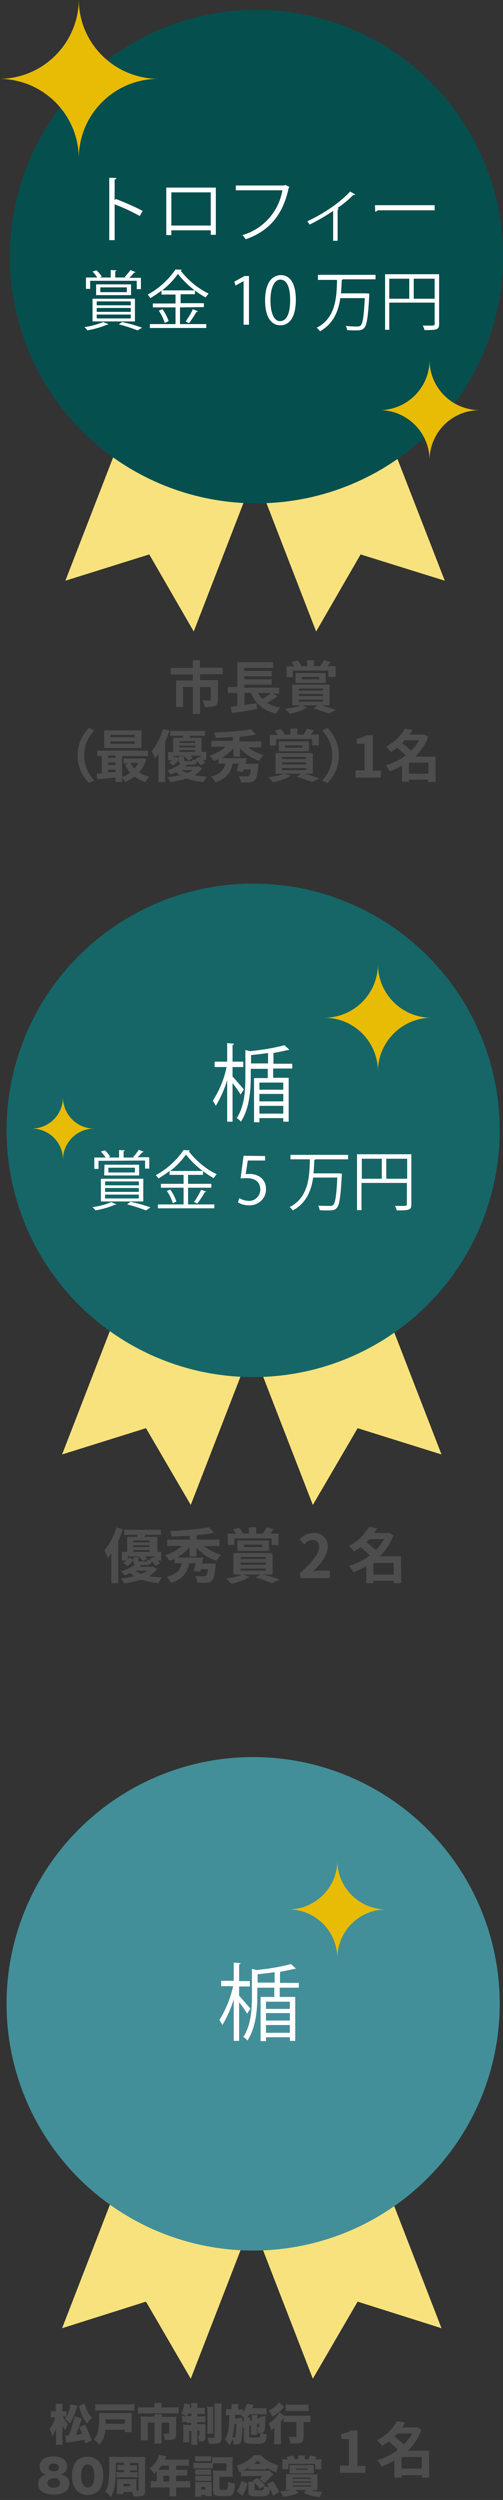 <?xml version="1.0" encoding="utf-8"?>
<!-- Generator: Adobe Illustrator 28.0.0, SVG Export Plug-In . SVG Version: 6.00 Build 0)  -->
<svg version="1.1" id="_レイヤー_1" xmlns="http://www.w3.org/2000/svg" xmlns:xlink="http://www.w3.org/1999/xlink" x="0px"
	 y="0px" viewBox="0 0 168.5 836.9" style="enable-background:new 0 0 168.5 836.9;" xml:space="preserve">
<rect x="0" y="0" width="168.5" height="836.9" fill="#333333" stroke="none"/>
<style type="text/css">
	.st0{fill:#F8E27D;}
	.st1{fill:#166668;}
	.st2{fill:#FFFFFF;}
	.st3{fill:#4D4D4D;}
	.st4{fill:#E8BC05;}
	.st5{fill:#428F99;}
	.st6{fill:#064F4F;}
</style>
<polygon class="st0" points="44.9,424.7 20.8,486.9 48.9,478.1 63.9,503.8 88.1,441.4 "/>
<polygon class="st0" points="123.8,424.7 147.9,486.9 119.8,478.1 104.8,503.8 80.6,441.4 "/>
<circle class="st1" cx="84.8" cy="378.4" r="82.6"/>
<path class="st2" d="M77.9,360.4c0.9,0.9,3.2,3.6,3.8,4.3l-1.1,1.7c-0.8-1.3-1.7-2.6-2.7-3.8v12.9h-1.8v-13.9
	c-0.9,3-2.2,5.9-3.8,8.6c-0.3-0.6-0.6-1.1-1-1.7c2.2-3.5,3.8-7.3,4.6-11.3h-4v-1.8h4.2v-6.2l2.3,0.2c0,0.2-0.2,0.3-0.5,0.4v5.6h3.6
	v1.8h-3.6V360.4L77.9,360.4z M97.9,357.7h-6.4v3.1h5.2v14.7h-1.8v-1.2h-8v1.4h-1.8v-14.8h4.6v-3.1H84v2.7c0,4.4-0.4,10.5-3.3,15
	c-0.4-0.5-0.9-0.9-1.4-1.2c2.7-4.1,2.9-9.6,2.9-13.8v-9l1.5,0.4c3.9-0.4,7.8-1,11.6-2l1.6,1.5c-0.1,0.1-0.2,0.1-0.3,0.1h-0.2
	c-1.3,0.3-3,0.7-4.8,1v3.6h6.3L97.9,357.7L97.9,357.7z M84.1,356h5.7v-3.5c-1.9,0.3-3.8,0.5-5.7,0.7V356z M94.9,364.8v-2.4h-8v2.4
	H94.9z M86.9,366.2v2.5h8v-2.5H86.9z M86.9,372.8h8v-2.6h-8V372.8z"/>
<path class="st2" d="M39,403.2c-0.1,0.1-0.2,0.1-0.5,0.1c-2.1,0.9-4.3,1.5-6.5,1.9c-0.3-0.4-0.6-0.7-1-1.1c2.2-0.3,4.3-0.8,6.3-1.7
	L39,403.2L39,403.2z M33,388.6v2.7h-1.4v-3.8h3.8c-0.5-0.7-1-1.4-1.6-2l1.3-0.4c0.7,0.6,1.3,1.3,1.8,2.1l-0.6,0.3h3.6V385l1.9,0.1
	c0,0.1-0.1,0.3-0.4,0.3v2.1H45l-0.4-0.2c0.7-0.7,1.3-1.5,1.9-2.4l1.7,0.7c-0.1,0.1-0.2,0.1-0.5,0.1c-0.4,0.5-1,1.1-1.6,1.7H50v3.8
	h-1.4v-2.7L33,388.6L33,388.6z M33.8,402.2v-7.6H48v7.6H33.8z M35,389.9h11.6v3.6H34.9C34.9,393.5,35,389.9,35,389.9z M35.2,395.5
	v1.3h11.3v-1.3H35.2z M35.2,397.7v1.3h11.3v-1.3H35.2z M35.2,399.9v1.3h11.3v-1.3H35.2z M45.2,392.5v-1.6h-8.9v1.6
	C36.3,392.5,45.2,392.5,45.2,392.5z M48.9,405.2c-2.1-0.8-4.2-1.5-6.3-2l1.1-0.9c2.3,0.5,4.5,1.1,6.7,1.9L48.9,405.2z"/>
<path class="st2" d="M63,397.6v5.6h8.8v1.3H52.9v-1.3h8.6v-5.6h-7.6v-1.3h7.6v-3h-4.7V392c-1.2,0.9-2.4,1.7-3.7,2.5
	c-0.3-0.4-0.6-0.8-0.9-1.1c3.7-2,6.9-4.9,9.3-8.4l2.1,0.1c-0.1,0.2-0.2,0.3-0.4,0.3c2.5,3.2,5.7,5.9,9.4,7.7c-0.4,0.4-0.7,0.8-1,1.3
	c-3.6-2-6.8-4.7-9.3-7.9c-1.5,2.1-3.3,4-5.3,5.5h11v1.3h-5v3h7.8v1.3C70.8,397.6,63,397.6,63,397.6z M57.9,402.8
	c-0.5-1.5-1.1-2.9-2-4.1l1.1-0.5c0.9,1.2,1.6,2.6,2.1,4C59.1,402.2,57.9,402.8,57.9,402.8z M69.1,398.9c-0.1,0.1-0.3,0.2-0.5,0.2
	c-0.7,1.3-1.6,2.6-2.5,3.8l-1.1-0.5c0.9-1.3,1.7-2.7,2.4-4.1L69.1,398.9z"/>
<path class="st2" d="M88.8,387v1.5H83l-0.7,4.6c0.4-0.1,0.8-0.1,1.3-0.1c2.9,0,5.5,1.7,5.5,5c0.1,3-2.3,5.4-5.3,5.5h-0.4
	c-1.3,0-2.6-0.3-3.7-1l0.5-1.4c1,0.6,2.1,0.9,3.2,0.9c2,0.1,3.7-1.6,3.8-3.6v-0.2c0-2.2-1.4-3.8-4.5-3.8c-0.7,0-1.4,0-2.1,0.1l1-7.6
	L88.8,387z"/>
<path class="st2" d="M116.6,388.1h-10.9c-0.1,0.1-0.3,0.2-0.4,0.2c-0.1,1.4-0.1,3-0.3,4.5h8.6l0.9,0.1v0.5c-0.4,7.4-0.8,10-1.7,11
	c-0.6,0.6-1.1,0.8-2.8,0.8c-0.8,0-1.9,0-2.9-0.1c-0.1-0.5-0.2-1-0.5-1.5c1.7,0.1,3.4,0.1,4.1,0.1c0.3,0,0.6-0.1,0.9-0.3
	c0.7-0.6,1.1-3.1,1.4-9.2h-8.1c-0.6,4.3-2.3,8.6-6.8,11c-0.3-0.4-0.6-0.8-1.1-1.1c6.4-3.2,6.7-10.3,6.8-16h-6.5v-1.5h19.3
	C116.6,386.6,116.6,388.1,116.6,388.1z"/>
<path class="st2" d="M137.8,386.5v16.7c0,1.9-0.8,2-4.9,2c-0.1-0.5-0.3-1-0.6-1.5h2.1c1.7,0,1.9,0,1.9-0.6V396h-15.2v9.1h-1.5v-18.7
	h18.2V386.5z M121.2,387.9v6.7h6.7v-6.7H121.2z M129.4,394.6h7v-6.7h-7V394.6z"/>
<path class="st3" d="M41.1,512c-0.4,1.3-0.9,2.6-1.5,3.9V530h-2.3v-10c-0.4,0.6-0.8,1.1-1.2,1.6c-0.3-0.9-0.7-1.7-1.1-2.6
	c1.8-2.3,3.2-4.9,4-7.7L41.1,512z M52.6,525.2c-0.7,1-1.6,1.8-2.7,2.4c1.5,0.3,2.9,0.4,4.4,0.5c-0.5,0.6-0.9,1.2-1.2,1.9
	c-2-0.2-3.9-0.6-5.8-1.2c-1.9,0.6-3.8,1-5.7,1.3c-0.3-0.6-0.7-1.2-1.1-1.7c1.5-0.1,3-0.4,4.5-0.7c-0.5-0.3-1-0.7-1.4-1.1
	c-0.6,0.3-1.2,0.5-1.8,0.8c-0.4-0.5-0.8-1-1.3-1.4c1.7-0.4,3.3-1.2,4.7-2.3c-0.4-0.2-0.6-0.7-0.6-1.4c-0.5,0.8-1.2,1.4-1.9,2
	l-1.4-1.1c0.4-0.2,0.7-0.5,1-0.8h-1.5v-2.9h1.8v-5h3.3c0.1-0.2,0.1-0.5,0.2-0.7h-4.5v-1.7h12.3v1.7h-5.2l-0.3,0.7h4.3v5H54v2.9h-1.2
	c0.3,0.3,0.6,0.6,0.8,1l-1.5,0.8c-0.4-0.6-0.8-1.1-1.3-1.6c-0.2,1-0.6,1.3-1.8,1.3h-1.7c-0.2,0.2-0.4,0.4-0.6,0.6h4.1l0.4-0.1
	L52.6,525.2z M46.3,521.2v1c0,0.4,0.1,0.5,0.7,0.5h1.8c0.4,0,0.5-0.1,0.6-0.7c0.4,0.2,0.8,0.3,1.3,0.4c-0.2-0.2-0.4-0.4-0.6-0.5
	l1.5-0.7c0.1,0.1,0.3,0.2,0.4,0.4V521h-3.5c0.3,0.2,0.5,0.5,0.8,0.8l-1.4,0.8c-0.5-0.6-1-1.2-1.7-1.6h-3.4v1
	c0.2-0.2,0.3-0.4,0.5-0.6l1.3,0.7v-0.7L46.3,521.2L46.3,521.2z M44.6,515.7v0.6h5.5v-0.6H44.6z M50.1,517.3h-5.5v0.6h5.5V517.3z
	 M44.6,519.5h5.5v-0.6h-5.5V519.5z M45.3,525.8c0.6,0.5,1.3,0.8,2,1.1c0.7-0.3,1.4-0.6,2-1.1H45.3z"/>
<path class="st3" d="M68.3,517.6c1.7,1.3,3.7,2.3,5.8,2.9c-0.6,0.6-1.1,1.3-1.6,2c-2.6-0.9-4.9-2.4-6.7-4.4v2.9h-2.3v-3
	c-1.2,1.4-2.6,2.5-4.2,3.4h8.8c-0.1,0.7-0.3,1.4-0.4,2h4.6c0,0-0.1,0.6-0.1,0.9c-0.3,2.9-0.6,4.3-1.2,4.8c-0.5,0.5-1.2,0.8-1.9,0.7
	c-1,0.1-2,0.1-3,0c-0.1-0.8-0.3-1.5-0.7-2.2c1.1,0.1,2.3,0.1,2.8,0.1c0.3,0,0.6,0,0.8-0.2c0.3-0.2,0.5-0.9,0.7-2.2h-2.4
	c-0.1,0.3-0.2,0.6-0.2,0.9l-2.2-0.3c0.2-0.7,0.4-1.7,0.6-2.6h-2.1c-0.6,2.9-1.9,5.2-6.1,6.6c-0.4-0.7-0.8-1.4-1.4-2
	c3.5-1,4.6-2.6,5-4.6h-2.4v-1.5c-0.5,0.3-1.1,0.5-1.7,0.7c-0.4-0.7-1-1.3-1.5-1.9c2.1-0.6,4.1-1.7,5.7-3.1h-5v-2.1h7.6v-1.3
	c-2.1,0.2-4.1,0.2-6.1,0.3c-0.1-0.7-0.3-1.3-0.5-1.9c4.4-0.1,8.7-0.5,13-1.2l1.7,1.8c-1.9,0.4-3.8,0.6-5.8,0.8v1.5h7.6v2.1
	L68.3,517.6L68.3,517.6z"/>
<path class="st3" d="M88.4,527.1c1.9,0.5,3.9,1.2,5.2,1.7l-2.5,1.2c-1.8-0.7-3.6-1.4-5.4-1.9l1.5-1h-5.7l2.1,0.8
	c-1.9,1.1-4,1.9-6.1,2.3c-0.5-0.6-1.1-1.2-1.8-1.8c1.9-0.2,3.7-0.6,5.4-1.3h-2.9v-7.2h13.1v7.2C91.3,527.1,88.4,527.1,88.4,527.1z
	 M78.5,517.2h-2.2v-3.8H79c-0.3-0.5-0.6-1-1-1.4l2.1-0.6c0.5,0.6,1,1.2,1.3,1.9l-0.2,0.1h2.2v-2.1h2.4v2.1H88
	c0.5-0.6,0.9-1.3,1.3-2.1l2.4,0.6c-0.4,0.5-0.8,1-1.2,1.5h2.8v3.8H91V515H78.5C78.5,515,78.5,517.2,78.5,517.2z M79.5,519.2v-3.5
	h10.6v3.5H79.5z M80.6,521.9H89v-0.7h-8.4V521.9z M80.6,523.8H89v-0.7h-8.4V523.8z M80.6,525.8H89v-0.7h-8.4V525.8z M81.7,517.9h6.1
	v-0.8h-6.1V517.9z"/>
<path class="st3" d="M100.5,526.6c4-3.6,6.4-6.4,6.4-8.7c0.2-1.2-0.7-2.2-1.8-2.4h-0.4c-1.1,0.1-2.1,0.6-2.7,1.5l-1.6-1.6
	c1.1-1.4,2.9-2.3,4.7-2.2c2.4-0.2,4.5,1.6,4.7,4v0.6c0,2.7-2.2,5.6-4.9,8.2c0.7-0.1,1.7-0.2,2.4-0.2h3.2v2.5h-9.9L100.5,526.6
	L100.5,526.6z"/>
<path class="st3" d="M134.4,530h-2.5v-0.8h-6.8v0.8h-2.4v-5.7c-1.4,0.8-2.9,1.5-4.4,2c-0.3-0.8-0.8-1.5-1.4-2.1
	c2.5-0.7,4.9-1.9,7-3.5c-1-1-2-1.9-3.1-2.8c-0.7,0.6-1.5,1.1-2.2,1.5c-0.5-0.7-1-1.3-1.7-1.9c2.8-1.4,5.1-3.6,6.7-6.4l2.7,0.5
	c-0.3,0.5-0.6,1-1,1.6h4.5l0.4-0.1l1.6,0.9c-1,2.7-2.6,5.1-4.6,7h7.1L134.4,530L134.4,530z M123.7,515.3c-0.3,0.3-0.6,0.7-1,1
	c1.1,0.8,2.2,1.7,3.2,2.6c1.1-1.1,2-2.3,2.8-3.7L123.7,515.3L123.7,515.3z M131.9,527.1v-3.9h-6.8v3.9H131.9z"/>
<path class="st4" d="M126.6,322.9L126.6,322.9c-0.1,9.8-8,17.7-17.8,17.8l0,0c9.9,0.1,17.8,8.1,17.8,18c0-9.9,8.1-18,18-18h0.1
	C134.7,340.8,126.7,332.8,126.6,322.9L126.6,322.9z"/>
<path class="st4" d="M21.1,367.5L21.1,367.5c-0.1,5.6-4.6,10.2-10.3,10.3l0,0c5.7,0.1,10.3,4.7,10.3,10.4c0-5.7,4.7-10.4,10.4-10.4
	l0,0C25.8,377.8,21.2,373.2,21.1,367.5z"/>
<polygon class="st0" points="44.9,717.2 20.8,779.4 48.9,770.5 63.9,796.3 88.1,733.9 "/>
<polygon class="st0" points="123.8,717.2 147.9,779.4 119.8,770.5 104.8,796.3 80.6,733.9 "/>
<circle class="st5" cx="84.8" cy="670.8" r="82.6"/>
<path class="st2" d="M80.1,668.1c0.9,0.9,3.2,3.7,3.8,4.3l-1.1,1.7c-0.8-1.3-1.7-2.6-2.7-3.8v12.9h-1.8v-13.9
	c-0.9,3-2.2,5.9-3.8,8.6c-0.3-0.6-0.6-1.1-1-1.7c2.2-3.5,3.7-7.3,4.6-11.3h-4v-1.8h4.2V657l2.3,0.2c0,0.2-0.2,0.3-0.5,0.4v5.6h3.6
	v1.8h-3.6V668.1z M100.1,665.4h-6.4v3.1h5.2v14.7h-1.8V682h-8v1.3h-1.8v-14.8h4.6v-3.1h-5.7v2.7c0,4.4-0.4,10.5-3.3,15
	c-0.4-0.5-0.9-0.9-1.4-1.2c2.7-4.1,2.9-9.6,2.9-13.8v-9l1.5,0.4c3.9-0.4,7.8-1,11.6-2l1.6,1.5c-0.1,0.1-0.2,0.1-0.3,0.1h-0.2
	c-1.3,0.3-3,0.7-4.8,1v3.7h6.3L100.1,665.4L100.1,665.4z M86.3,663.7H92v-3.5c-1.9,0.3-3.8,0.5-5.7,0.7V663.7z M97.1,672.5v-2.4h-8
	v2.4H97.1z M89.1,673.9v2.5h8v-2.5H89.1z M89.1,680.5h8v-2.6h-8V680.5z"/>
<path class="st3" d="M143.8,829.4h-2.5v-0.8h-6.8v0.8h-2.4v-5.7c-1.4,0.8-2.9,1.5-4.4,2c-0.3-0.8-0.8-1.5-1.4-2.1
	c2.5-0.7,4.9-1.9,7-3.5c-1-1-2-1.9-3.1-2.8c-0.7,0.6-1.5,1.1-2.2,1.5c-0.5-0.7-1-1.3-1.7-1.9c2.8-1.4,5.1-3.6,6.7-6.4l2.7,0.5
	c-0.3,0.5-0.6,1-1,1.6h4.5l0.4-0.1l1.6,0.9c-1,2.7-2.6,5.1-4.6,7h7.1L143.8,829.4z M133.1,814.7c-0.3,0.3-0.6,0.7-1,1
	c1.1,0.8,2.2,1.7,3.2,2.6c1.1-1.1,2-2.3,2.8-3.7L133.1,814.7L133.1,814.7z M141.3,826.4v-3.9h-6.8v3.9H141.3z"/>
<path class="st4" d="M113,623L113,623c-0.1,8.9-7.3,16.1-16.2,16.2l0,0c9,0.1,16.2,7.4,16.2,16.4c0-9.1,7.3-16.4,16.4-16.4
	C120.4,639.2,113.1,632,113,623z"/>
<polygon class="st0" points="46,132.2 21.9,194.4 50,185.6 64.9,211.4 89.1,148.9 "/>
<polygon class="st0" points="124.8,132.2 149,194.4 120.8,185.6 105.9,211.4 81.7,148.9 "/>
<circle class="st6" cx="85.9" cy="85.9" r="82.6"/>
<path class="st2" d="M46.8,72.3c-2.7-1.5-5.5-2.8-8.4-3.9v12h-1.8V59.5l2.4,0.1c0,0.3-0.2,0.4-0.6,0.5v7l0.4-0.5
	c3.1,1.2,6.1,2.5,9,4C47.8,70.6,46.8,72.3,46.8,72.3z"/>
<path class="st2" d="M72.3,62.8v15.8h-1.7v-1.5H57.4v1.6h-1.7V62.8C55.7,62.8,72.3,62.8,72.3,62.8z M70.6,75.5V64.4H57.4v11.1H70.6z
	"/>
<path class="st2" d="M97,62.6c-0.1,0.1-0.2,0.2-0.3,0.3c-1.9,9.1-6.6,14.5-14.4,17.2c-0.3-0.5-0.7-1-1.1-1.4c7-2,12.2-7.9,13.4-15
	H79v-1.6h16.2l0.3-0.2L97,62.6z"/>
<path class="st2" d="M119,65.1c-0.1,0.1-0.2,0.2-0.4,0.2h-0.3c-1.6,1.6-3.4,3.1-5.3,4.4c0.2,0.1,0.4,0.1,0.5,0.2
	c-0.1,0.1-0.2,0.2-0.4,0.3v10.4h-1.5v-10c-2.5,1.7-5.1,3.2-7.9,4.6c-0.2-0.4-0.5-0.8-0.8-1.1c4.1-1.9,10.3-5.5,14.4-10L119,65.1
	L119,65.1z"/>
<path class="st2" d="M125.6,68.7h20v1.7h-19.1c-0.2,0.3-0.5,0.4-0.8,0.5C125.7,70.9,125.6,68.7,125.6,68.7z"/>
<path class="st2" d="M36.3,108.5c-0.1,0.2-0.2,0.2-0.5,0.2c-2.1,0.9-4.3,1.5-6.5,1.9c-0.3-0.4-0.6-0.7-1-1.1
	c2.2-0.3,4.3-0.9,6.3-1.7L36.3,108.5z M30.2,94v2.7h-1.4v-3.8h3.8c-0.5-0.7-1-1.4-1.6-2l1.3-0.4c0.7,0.6,1.3,1.3,1.8,2.1l-0.6,0.3
	h3.6v-2.5l1.9,0.1c0,0.2-0.1,0.3-0.4,0.3v2.1h3.6l-0.4-0.2c0.7-0.7,1.3-1.5,1.9-2.3l1.7,0.7c-0.1,0.1-0.3,0.2-0.5,0.2
	c-0.4,0.5-1,1.2-1.6,1.7h3.9v3.8h-1.4V94L30.2,94L30.2,94z M31,107.6V100h14.2v7.6C45.2,107.6,31,107.6,31,107.6z M32.2,95.2h11.7
	v3.6H32.2V95.2z M32.4,100.9v1.3h11.4v-1.3C43.8,100.9,32.4,100.9,32.4,100.9z M32.4,103.1v1.3h11.4v-1.3
	C43.8,103.1,32.4,103.1,32.4,103.1z M32.4,105.3v1.3h11.4v-1.3C43.8,105.3,32.4,105.3,32.4,105.3z M42.5,97.8v-1.6h-8.9v1.6H42.5z
	 M46.1,110.6c-2.1-0.8-4.2-1.5-6.3-2l1.1-0.8c2.3,0.5,4.5,1.1,6.7,1.9L46.1,110.6z"/>
<path class="st2" d="M60.3,102.9v5.6h8.8v1.3H50.2v-1.3h8.6v-5.6h-7.6v-1.3h7.6v-3h-4.7v-1.3c-1.2,0.9-2.4,1.7-3.7,2.5
	c-0.3-0.4-0.6-0.8-0.9-1.2c3.7-2,6.9-4.9,9.3-8.4l2.1,0.1c-0.1,0.2-0.2,0.3-0.4,0.3c2.5,3.2,5.7,5.9,9.4,7.7c-0.4,0.4-0.7,0.8-1,1.3
	c-3.6-2-6.8-4.7-9.3-7.9c-1.5,2.1-3.3,4-5.3,5.5h11v1.3h-4.8v3h7.8v1.3L60.3,102.9L60.3,102.9z M55.2,108.1c-0.5-1.5-1.1-2.8-2-4.1
	l1.2-0.5c0.9,1.2,1.6,2.6,2.1,4L55.2,108.1z M66.3,104.2c-0.1,0.1-0.3,0.2-0.5,0.2c-0.7,1.3-1.6,2.6-2.5,3.8l-1.1-0.6
	c0.9-1.3,1.8-2.7,2.4-4.1L66.3,104.2z"/>
<path class="st2" d="M81.6,108.7V94.1l0,0l-2.7,1.5l-0.4-1.3l3.4-1.9h1.5v16.3H81.6z"/>
<path class="st2" d="M88.8,100.6c0-5.7,2.2-8.5,5.3-8.5s5,2.9,5,8.2c0,5.7-2,8.6-5.2,8.6C90.8,108.9,88.8,106,88.8,100.6z
	 M97.2,100.5c0-4.1-1-6.9-3.3-6.9c-1.9,0-3.3,2.6-3.3,6.9s1.2,7,3.2,7C96.3,107.5,97.2,104.3,97.2,100.5z"/>
<path class="st2" d="M125.8,93.5h-10.9c-0.1,0.1-0.3,0.2-0.4,0.2c-0.1,1.4-0.1,3-0.3,4.5h8.6l0.9,0.1v0.5c-0.4,7.4-0.8,10-1.7,11
	c-0.6,0.6-1.1,0.8-2.8,0.8c-0.8,0-1.9,0-2.9-0.1c-0.1-0.5-0.2-1-0.5-1.4c1.7,0.2,3.4,0.2,4.1,0.2c0.3,0,0.6-0.1,0.9-0.3
	c0.7-0.6,1.1-3.1,1.4-9.2H114c-0.6,4.3-2.3,8.6-6.8,11.1c-0.3-0.4-0.7-0.8-1.1-1.2c6.4-3.2,6.7-10.3,6.8-16h-6.4V92h19.3V93.5z"/>
<path class="st2" d="M147.1,91.8v16.7c0,1.9-0.8,2-4.9,2c-0.1-0.5-0.3-1-0.6-1.5h2.1c1.7,0,1.9,0,1.9-0.6v-7.1h-15.2v9.1H129V91.8
	H147.1L147.1,91.8z M130.4,93.3v6.7h6.7v-6.7H130.4z M138.6,100h7v-6.7h-7V100z"/>
<path class="st4" d="M143.9,120.7L143.9,120.7c-0.1,9.1-7.5,16.5-16.6,16.6l0,0c9.2,0.1,16.6,7.6,16.6,16.8
	c0-9.3,7.5-16.8,16.8-16.8l0,0C151.5,137.3,144,129.9,143.9,120.7z"/>
<path class="st4" d="M26.4,0L26.4,0C26.2,14.5,14.5,26.2,0,26.4l0,0c14.6,0.2,26.3,12,26.4,26.6c0-14.7,11.9-26.6,26.6-26.6
	C38.4,26.3,26.5,14.6,26.4,0z"/>
<g>
	<path class="st3" d="M67,225.7v2h6v6.5c0,1.1-0.2,1.7-1,2.1c-0.8,0.3-1.9,0.4-3.4,0.4c-0.1-0.6-0.4-1.6-0.8-2.2h2.4
		c0.3,0,0.4-0.1,0.4-0.3V230H67v9h-2.4v-9h-3.3v6.7H59v-8.9h5.6v-2h-7.4v-2.2h7.4V221H67v2.5h7.6v2.2H67z"/>
	<path class="st3" d="M93,233.1c-1.1,0.8-2.4,1.5-3.5,2.2c1.2,0.8,2.7,1.3,4.4,1.6c-0.5,0.5-1.1,1.4-1.4,2c-4.3-1-6.9-3.3-8.4-6.9
		h-2.2v4c1.3-0.2,2.7-0.4,4.1-0.6l0.1,2c-2.9,0.5-6.1,1-8.4,1.3l-0.5-2.1c0.7-0.1,1.5-0.2,2.3-0.3V232h-3.2v-2h3.2v-8.3h12v1.9h-9.7
		v1H91v1.8h-9.2v1H91v1.8h-9.2v1h11.7v2h-2L93,233.1L93,233.1z M86.4,232c0.4,0.7,0.9,1.4,1.5,2c1-0.6,2.1-1.3,2.9-2H86.4z"/>
	<path class="st3" d="M107.6,236.1c1.8,0.5,3.7,1.1,4.9,1.6l-2.4,1.2c-1.1-0.5-3.2-1.2-5.1-1.8l1.5-1H101l2,0.7
		c-1.5,1-3.9,1.7-5.9,2.2c-0.4-0.5-1.2-1.3-1.7-1.7c1.9-0.2,4-0.6,5.2-1.2h-2.7v-6.9h12.5v6.9H107.6z M98.1,226.7H96v-3.6h2.6
		c-0.3-0.5-0.6-1-0.9-1.4l2-0.6c0.5,0.6,1,1.3,1.3,1.8l-0.2,0.1h2.1v-2h2.3v2h2.1c0.4-0.6,0.9-1.4,1.2-2l2.3,0.6
		c-0.4,0.5-0.8,1-1.1,1.4h2.7v3.6H110v-2.1H98.1V226.7z M99,228.6v-3.3h10.1v3.3H99z M100.1,231.2h8.1v-0.7h-8.1V231.2z M100.1,233
		h8.1v-0.7h-8.1V233z M100.1,234.9h8.1v-0.7h-8.1V234.9z M101.1,227.4h5.8v-0.8h-5.8V227.4z"/>
	<path class="st3" d="M26,252.9c0-4.1,1.7-7.1,3.8-9.2l1.8,0.8c-1.9,2.1-3.4,4.7-3.4,8.4c0,3.7,1.5,6.3,3.4,8.4l-1.8,0.8
		C27.7,260,26,257,26,252.9L26,252.9z"/>
	<path class="st3" d="M49,254.1c-0.5,1.8-1.3,3.3-2.4,4.5c1,0.6,2.1,1.1,3.4,1.4c-0.4,0.4-1,1.2-1.3,1.8c-1.4-0.4-2.5-1-3.6-1.8
		c-1,0.7-2.1,1.3-3.2,1.8c-0.2-0.4-0.6-1.1-1-1.5v1.5h-2.2v-1.5c-2.2,0.2-4.4,0.4-6.1,0.6l-0.2-1.9c0.5,0,1.1-0.1,1.7-0.1v-5.8h-1.5
		v-1.8h17v1.8h-8.7v7c1-0.3,1.9-0.8,2.7-1.4c-0.7-0.8-1.3-1.8-1.7-2.8l1.3-0.3h-1.8v-1.7h5.9l0.4-0.1L49,254.1L49,254.1z
		 M47.4,250.4H34.9v-5.9h12.5V250.4z M36.2,252.9v0.8h2.5v-0.8H36.2z M36.2,256.1h2.5v-0.8h-2.5V256.1z M36.2,258.6
		c0.8-0.1,1.6-0.1,2.5-0.2v-0.7h-2.5V258.6L36.2,258.6z M45.1,246H37v0.8h8.1V246z M45.1,248.2H37v0.8h8.1V248.2z M43.7,255.4
		c0.3,0.7,0.8,1.3,1.3,1.9c0.5-0.6,1-1.2,1.3-1.9H43.7z"/>
	<path class="st3" d="M56.8,244.6c-0.4,1.2-0.9,2.5-1.5,3.7v13.5h-2.2v-9.5c-0.4,0.6-0.8,1.1-1.2,1.6c-0.2-0.5-0.7-1.9-1.1-2.4
		c1.5-1.8,2.9-4.6,3.8-7.4L56.8,244.6z M67.7,257.2c-0.6,0.9-1.5,1.7-2.6,2.3c1.3,0.2,2.7,0.4,4.2,0.5c-0.4,0.5-0.9,1.3-1.2,1.8
		c-2.1-0.2-4-0.6-5.6-1.2c-1.5,0.5-3.4,0.9-5.4,1.2c-0.2-0.5-0.7-1.2-1.1-1.6c1.6-0.2,3-0.4,4.3-0.7c-0.5-0.3-0.9-0.6-1.3-1
		c-0.5,0.3-1.1,0.5-1.8,0.8c-0.3-0.4-0.8-1.1-1.2-1.4c2-0.6,3.5-1.4,4.4-2.2c-0.4-0.2-0.5-0.6-0.6-1.3c-0.5,0.7-1.1,1.4-1.8,1.9
		l-1.3-1.1c0.3-0.2,0.7-0.5,1-0.7h-1.4v-2.7H58V247h3.2c0.1-0.2,0.1-0.4,0.2-0.7H57v-1.6h11.7v1.6h-5l-0.3,0.7h4.1v4.7h1.6v2.7h-1.2
		c0.3,0.3,0.6,0.7,0.8,1l-1.5,0.8c-0.2-0.4-0.7-1-1.2-1.5c-0.2,1-0.6,1.3-1.7,1.3h-1.6c-0.2,0.2-0.4,0.4-0.6,0.6H66l0.4-0.1
		L67.7,257.2L67.7,257.2z M61.7,253.3v1c0,0.4,0.1,0.5,0.6,0.5H64c0.4,0,0.5-0.1,0.6-0.6c0.3,0.2,0.8,0.3,1.2,0.4
		c-0.2-0.2-0.4-0.4-0.5-0.5l1.4-0.7c0.1,0.1,0.3,0.2,0.4,0.4V253h-3.3c0.3,0.3,0.6,0.5,0.7,0.8l-1.4,0.8c-0.3-0.5-1-1.1-1.6-1.6
		h-3.3v0.9c0.2-0.2,0.3-0.4,0.5-0.6l1.2,0.6v-0.7h1.8L61.7,253.3L61.7,253.3z M60.1,248.1v0.6h5.3v-0.6
		C65.4,248.1,60.1,248.1,60.1,248.1z M65.4,249.6h-5.3v0.6h5.3V249.6z M60.1,251.7h5.3v-0.6h-5.3V251.7z M60.8,257.8
		c0.5,0.4,1.2,0.7,1.9,1c0.8-0.3,1.4-0.6,1.9-1C64.6,257.8,60.8,257.8,60.8,257.8z"/>
	<path class="st3" d="M82.8,250c1.5,1.2,3.5,2.2,5.5,2.8c-0.5,0.5-1.2,1.3-1.5,1.9c-2.4-0.8-4.8-2.4-6.4-4.2v2.8h-2.2v-2.8
		c-1.1,1.3-2.5,2.4-4,3.3h8.4c-0.1,0.6-0.2,1.3-0.4,1.9h4.4c0,0-0.1,0.6-0.1,0.9c-0.3,2.7-0.6,4.1-1.2,4.6c-0.5,0.5-1,0.6-1.8,0.7
		c-0.6,0-1.7,0.1-2.8,0c0-0.6-0.3-1.5-0.7-2.1c1,0.1,2.2,0.1,2.6,0.1c0.3,0,0.6,0,0.8-0.2c0.3-0.2,0.5-0.9,0.6-2.1h-2.4
		c-0.1,0.3-0.2,0.6-0.2,0.8l-2.1-0.3c0.2-0.7,0.4-1.6,0.6-2.5h-2c-0.5,2.7-1.8,5-5.8,6.3c-0.2-0.6-0.9-1.5-1.4-1.9
		c3.3-0.9,4.4-2.5,4.8-4.4h-2.3v-1.5c-0.5,0.3-1.1,0.5-1.6,0.7c-0.3-0.6-1-1.4-1.5-1.8c2-0.6,4-1.7,5.5-3h-4.8v-2H78v-1.3
		c-2,0.2-4,0.2-5.8,0.3c0-0.5-0.3-1.4-0.5-1.8c4.4-0.1,9.4-0.5,12.4-1.1l1.6,1.8c-1.6,0.3-3.5,0.6-5.5,0.8v1.5h7.3v2h-4.7V250z"/>
	<path class="st3" d="M102,259c1.8,0.5,3.7,1.1,4.9,1.6l-2.4,1.2c-1.1-0.5-3.2-1.2-5.1-1.8l1.5-1h-5.5l2,0.7c-1.5,1-3.9,1.7-5.9,2.2
		c-0.4-0.5-1.2-1.3-1.7-1.7c1.9-0.2,4-0.6,5.2-1.2h-2.7v-6.9h12.5v6.9L102,259L102,259z M92.5,249.6h-2.1V246H93
		c-0.3-0.5-0.6-1-0.9-1.4l2-0.6c0.5,0.6,1,1.3,1.3,1.8l-0.2,0.1h2.1v-2h2.3v2h2.1c0.4-0.6,0.9-1.4,1.2-2l2.3,0.6
		c-0.4,0.5-0.8,1-1.1,1.4h2.7v3.6h-2.2v-2.1H92.5C92.5,247.4,92.5,249.6,92.5,249.6z M93.4,251.5v-3.3h10.1v3.3H93.4z M94.5,254.1
		h8.1v-0.7h-8.1V254.1z M94.5,255.9h8.1v-0.7h-8.1V255.9z M94.5,257.8h8.1v-0.7h-8.1V257.8z M95.5,250.3h5.8v-0.8h-5.8V250.3z"/>
	<path class="st3" d="M113.5,252.9c0,4.1-1.7,7.1-3.8,9.2l-1.8-0.8c1.9-2.1,3.4-4.7,3.4-8.4s-1.5-6.3-3.4-8.4l1.8-0.8
		C111.8,245.8,113.5,248.8,113.5,252.9L113.5,252.9z"/>
	<path class="st3" d="M119.1,257.9h3V249h-2.6v-1.7c1.4-0.3,2.4-0.6,3.3-1.2h2.1V258h2.7v2.3h-8.5V257.9z"/>
	<path class="st3" d="M145.8,261.8h-2.4V261H137v0.7h-2.3v-5.4c-1.3,0.8-2.8,1.4-4.2,1.9c-0.3-0.6-0.8-1.6-1.3-2
		c2.4-0.7,4.7-1.8,6.7-3.3c-0.8-0.8-1.9-1.8-2.9-2.6c-0.6,0.5-1.4,1-2.1,1.5c-0.3-0.6-1.1-1.4-1.6-1.8c3.1-1.7,5.2-4,6.3-6.1
		l2.6,0.5c-0.3,0.5-0.6,1-1,1.5h4.3l0.4-0.1l1.6,0.8c-1,2.6-2.5,4.8-4.4,6.7h6.8v8.5H145.8L145.8,261.8z M135.6,247.8
		c-0.3,0.3-0.6,0.6-0.9,1c1,0.7,2.2,1.7,3,2.5c1.1-1.1,2-2.2,2.7-3.5H135.6z M143.5,259v-3.7H137v3.7H143.5z"/>
</g>
<path class="st3" d="M113.9,825.4h3v-8.9h-2.6v-1.7c1.4-0.3,2.4-0.6,3.3-1.2h2.1v11.9h2.7v2.3h-8.5V825.4L113.9,825.4z"/>
<g>
	<path class="st3" d="M25.9,805.3c-0.1,0.5-0.1,0.5-0.3,1.1c-0.3,1.2-0.9,2.6-1.3,3.4c-0.3,0.6-0.5,0.9-0.9,1.5
		c-0.6-0.7-0.9-1-1.7-1.6c0.3-0.3,0.3-0.4,0.5-0.7c-0.3,0-0.5,0-0.8,0H21c0.5,1,0.9,1.5,1.8,2.5c-0.4,0.8-0.6,1.2-0.9,2.1
		c-0.5-0.6-0.7-1-1-1.6c0,0.4,0,0.9,0,1.6v2.9c0,0.7,0,1.4,0.1,1.9h-2.3c0.1-0.5,0.1-1.2,0.1-1.9v-1.7c0-1.2,0-1.2,0-1.7
		c-0.5,1.2-0.8,1.8-1.3,2.5c-0.2-1-0.5-1.7-0.9-2.5c0.9-1.1,1.6-2.4,1.9-3.9h-0.4c-0.5,0-0.8,0-1.1,0.1v-2.2
		c0.3,0.1,0.6,0.1,1.1,0.1h0.6v-1c0-0.7,0-1.1-0.1-1.5H21c-0.1,0.4-0.1,0.9-0.1,1.5v1h0.5c0.3,0,0.6,0,0.9-0.1v2
		c0.6-1.1,1.2-2.9,1.3-4.2L25.9,805.3z M27.4,809.6c-0.1,0.2-0.1,0.2-0.2,0.6c-0.6,1.9-1.1,3.3-1.8,4.9c0.9-0.1,1.4-0.2,2.1-0.4
		c-0.3-0.8-0.5-1.2-1-2.2l2-0.8c1,2,1.4,3,2.2,5.2l-2.1,1.1c-0.2-0.6-0.2-0.9-0.4-1.3c-1.8,0.4-3.4,0.7-5.4,0.9
		c-0.2,0-0.4,0-0.6,0.1l-0.4-2.4c0.1,0,0.2,0,0.3,0c0.1,0,0.5,0,0.9,0c0.5-1.1,0.7-1.8,1.1-3c0.5-1.6,0.8-2.7,0.9-3.4L27.4,809.6z
		 M28.4,804.6c0.4,1.9,1.2,3.5,2.4,4.7c-0.7,0.7-0.9,0.9-1.6,2c-0.6-0.8-1-1.3-1.4-2.1c-0.5-0.9-0.7-1.5-1.2-3.2
		c0-0.2-0.1-0.4-0.2-0.6L28.4,804.6z"/>
	<path class="st3" d="M35.3,813.5c-0.2,2-0.8,3.4-2,4.9c-0.8-0.9-1.1-1.1-1.9-1.7c1.4-1.7,1.8-3.2,1.8-7.2c0-0.6,0-1.2-0.1-1.7
		c0.5,0,0.9,0,1.6,0h8.2c0.6,0,0.9,0,1.3,0c-0.1,0.4-0.1,0.7-0.1,1.4v3.5c0,0.8,0,1.1,0.1,1.5h-2.3v-0.8H35.3z M45,807
		c-0.5,0-0.9-0.1-1.8-0.1h-9.5c-0.8,0-1.2,0-1.8,0.1v-2.2c0.5,0.1,1,0.1,1.8,0.1h9.5c0.8,0,1.2,0,1.8-0.1V807z M41.8,811.4v-1.5
		h-6.4v0.9c0,0.1,0,0.2,0,0.3c0,0.1,0,0.1,0,0.2c0,0.1,0,0.1,0,0.1H41.8z"/>
	<path class="st3" d="M51.8,805.3c0-0.3,0-0.7-0.1-0.9h2.5c-0.1,0.3-0.1,0.6-0.1,0.9v0.6h3.7c0.9,0,1.4,0,2-0.1v2.2
		c-0.6-0.1-1-0.1-2-0.1h-9.6c-0.7,0-1.3,0-2,0.1v-2.2c0.7,0.1,1.2,0.1,2,0.1h3.5V805.3z M51.8,809.1c0-0.4,0-0.6,0-0.9h2.4
		c0,0.2,0,0.4,0,0.9h3.4c0.7,0,1.1,0,1.5-0.1c0,0.4-0.1,0.8-0.1,1.3v4.4c0,1.7-0.5,2.1-2.5,2.1c-0.3,0-0.7,0-1.3,0
		c-0.1-0.9-0.2-1.3-0.5-2.2c0.4,0.1,1,0.1,1.3,0.1c0.6,0,0.7-0.1,0.7-0.5v-3.2h-2.6v5c0,0.8,0,1.4,0.1,2h-2.5c0.1-0.6,0.1-1.2,0.1-2
		v-5h-2.3v4c0,0.9,0,1.3,0.1,1.9h-2.5c0.1-0.6,0.1-1.2,0.1-1.9v-4.8c0-0.5,0-0.9-0.1-1.3c0.5,0,1,0.1,1.6,0.1H51.8z"/>
	<path class="st3" d="M62.6,810.8c-0.7,0-1.2,0-1.6,0.1v-2.1c0.4,0,0.7,0.1,1.3,0.1h0.2c-0.7-0.4-1.1-0.6-1.8-0.9
		c0.5-0.9,0.8-1.8,0.9-2.7c0-0.2,0.1-0.5,0.1-0.7l2,0.3c0,0.1,0,0.1,0,0.2l-0.1,0.4c0,0.1,0,0.1-0.1,0.5h0.6v-0.2c0-0.7,0-1-0.1-1.3
		h2.2c-0.1,0.3-0.1,0.7-0.1,1.3v0.3h1.1c0.7,0,1,0,1.4-0.1v2.2c-0.4,0-0.8-0.1-1.4-0.1h-1.1v0.8h1.4c0.6,0,0.9,0,1.3-0.1v2.1
		c-0.4,0-0.7-0.1-1.4-0.1h-1.3v0.7h1.3c0.7,0,1,0,1.4,0c0,0.3,0,0.5,0,1.3v3c0,1.2-0.3,1.5-1.6,1.5c-0.1,0-0.3,0-0.6,0
		c0-0.9-0.1-1.3-0.4-1.9c0.1,0,0.4,0,0.4,0c0.2,0,0.2-0.1,0.2-0.2v-1.5h-0.7v3.2c0,0.8,0,1.2,0.1,1.5h-2.2c0.1-0.4,0.1-0.7,0.1-1.5
		v-3.1h-0.7v2.5c0,0.6,0,0.9,0,1.3h-2.1c0.1-0.4,0.1-0.7,0.1-1.4v-3.1c0-0.6,0-1-0.1-1.4c0.5,0,0.8,0.1,1.5,0.1h1.3v-0.7H62.6z
		 M64.2,808H63c-0.1,0.3-0.1,0.4-0.3,0.8h1.4V808z M71.5,805.6c0,0.4-0.1,0.8-0.1,1.5v6.1c0,0.8,0,1.1,0.1,1.5h-2.1
		c0.1-0.4,0.1-0.6,0.1-1.5v-6c0-0.7,0-1.1-0.1-1.5H71.5z M74.3,804.5c-0.1,0.4-0.1,0.8-0.1,1.8v9.7c0,0.9-0.1,1.4-0.6,1.7
		c-0.4,0.3-1.2,0.4-2.3,0.4c-0.3,0-0.3,0-1.3,0c-0.1-0.9-0.2-1.4-0.6-2.1c0.8,0.1,1.4,0.1,1.8,0.1c0.6,0,0.7-0.1,0.7-0.4v-9.2
		c0-0.9,0-1.4-0.1-1.9H74.3z"/>
	<path class="st3" d="M87.4,809.1c0.1,0,0.3-0.1,0.5-0.1c0.1,0,0.2-0.1,0.4-0.1c0.3-0.1,0.3-0.1,0.6-0.2c0,0.4,0,0.7,0,0.9
		c-0.1,4.3-0.2,4.7-1.4,4.9c0.8,0.3,1.3,0.4,1.9,0.5c-0.1,1.6-0.3,2.2-0.8,2.6c-0.5,0.4-1.1,0.5-3.2,0.5c-2.1,0-2.7-0.1-3.1-0.3
		c-0.4-0.2-0.6-0.6-0.6-1.2v-3.9c-0.1,0-0.2,0-0.3,0.1l-0.2-1.4c0,3.2-0.1,4.8-0.4,5.7c-0.2,0.6-0.4,0.9-1,1.1
		c-0.3,0.1-0.6,0.1-1.2,0.1c-0.1,0-0.2,0-0.4,0c0-0.7-0.1-1.1-0.3-1.8c-0.3,0.9-0.5,1.3-1,2.1c-0.6-0.9-0.9-1.3-1.5-2
		c1.1-2,1.3-3.3,1.4-8.1c-0.5,0-0.8,0-1.1,0.1v-2.2c0.5,0.1,0.7,0.1,1.4,0.1h0.5v-0.5c0-0.5,0-0.9-0.1-1.2h2.4
		c-0.1,0.4-0.1,0.6-0.1,1.2v0.6h0.3c0.7,0,1,0,1.3-0.1v1.1c0.6-0.9,1.2-2.2,1.3-2.9l2.3,0.4c-0.1,0.1-0.2,0.4-0.3,0.7
		c0,0.1-0.1,0.2-0.2,0.4h3.3c0.6,0,1.1,0,1.5-0.1v2.2c-0.4,0-0.9-0.1-1.4-0.1h-4.4c-0.2,0.4-0.4,0.7-0.6,1.1h0.9c0,0.2,0,0.4,0,0.6
		v0.2c0,0.2,0,0.2,0,0.3l0.6-0.2v-0.5c0-0.5,0-0.7-0.1-1.2h2c-0.1,0.4-0.1,0.6-0.1,1.1v0.1L87.4,809.1z M78.5,811.4
		c-0.1,2.1-0.3,3.3-0.7,4.5c0.4,0.1,0.4,0.1,0.5,0.1c0.4,0,0.5-0.1,0.6-0.5c0.1-0.8,0.2-2.4,0.3-4H78.5z M79.9,809.4
		c0.5,0,0.8,0,1.2,0c0,0.5,0,0.5,0,1.2c0.3-0.1,0.4-0.1,0.6-0.1v-0.5c0-0.2,0-0.4,0-0.6c-0.4-0.4-0.6-0.6-1.1-1c-0.3,0-0.4,0-0.6,0
		h-1.3l0,1.2H79.9z M86.1,813.9c0,0.7,0,0.9,0,1.2h-2c0-0.5,0-0.5,0-1.2v-2l-0.6,0.2v3.4c0,0.3,0,0.4,0.2,0.4
		c0.2,0.1,0.5,0.1,1.2,0.1c1.7,0,2,0,2.1-0.2c0.2-0.1,0.2-0.4,0.2-1.3c-0.2,0-0.3,0-0.8,0c-0.1-0.7-0.2-1.2-0.4-1.8V813.9z
		 M86.1,812.6c0.1,0,0.2,0,0.3,0c0.2,0,0.3,0,0.4-0.2c0-0.1,0.1-0.7,0.1-1c0,0,0-0.1,0-0.2l-0.8,0.2V812.6z"/>
	<path class="st3" d="M101.6,816.1c0,1-0.2,1.5-0.9,1.7c-0.4,0.2-0.9,0.2-2.2,0.2c-0.3,0-0.6,0-1.2,0c-0.1-0.9-0.2-1.4-0.6-2.3
		c1,0.1,1.6,0.1,2,0.1c0.6,0,0.6,0,0.6-0.3v-4.7h-2.3c-0.7,0-1.4,0-2,0.1v-1.5c-0.3,0.5-0.5,0.7-0.9,1.2v5.7c0,0.8,0,1.3,0.1,1.9
		h-2.4c0.1-0.5,0.1-1.2,0.1-2v-1.8c0-0.5,0-0.8,0-1.7c-0.3,0.3-0.6,0.6-1,0.9c-0.2-1-0.5-1.5-0.9-2.3c1.5-0.9,2.9-2.4,3.6-3.7l1.5,1
		c0.6,0.1,1.2,0.1,2,0.1h4.9c0.9,0,1.5,0,2-0.1v2.3c-0.6-0.1-1.2-0.1-1.9-0.1h-0.4V816.1z M95.2,805.7c-0.1,0.1-0.1,0.1-0.2,0.3
		c-1,1.1-2.4,2.3-3.8,3c-0.3-0.9-0.6-1.4-1.2-2c1.2-0.6,2-1.2,2.8-2c0.3-0.3,0.4-0.5,0.6-0.8L95.2,805.7L95.2,805.7z M95.8,804.9
		c0.4,0.1,1,0.1,1.9,0.1h3.8c0.8,0,1.3,0,1.8-0.1v2.3c-0.6-0.1-1.2-0.1-1.8-0.1h-3.9c-0.7,0-1.3,0-1.9,0.1V804.9z"/>
	<path class="st3" d="M22.6,829.5c0.5,0.5,0.6,1.2,0.6,2c0,0.9-0.3,1.8-1,2.3c-0.9,0.9-2.4,1.3-4.2,1.3c-1.9,0-3.4-0.5-4.3-1.3
		c-0.6-0.6-0.9-1.4-0.9-2.3c0-1,0.4-1.8,1.1-2.4c0.5-0.4,0.8-0.5,1.5-0.7c-0.7-0.2-1.1-0.4-1.4-0.8c-0.5-0.5-0.7-1.1-0.7-1.9
		c0-0.8,0.2-1.4,0.6-1.9c0.8-1,2.2-1.5,4-1.5c2.8,0,4.6,1.3,4.6,3.3c0,1.4-0.7,2.3-2.1,2.8C21.5,828.6,22.1,828.9,22.6,829.5z
		 M15.9,831.3c0,1,0.8,1.5,2.1,1.5c1.4,0,2.1-0.6,2.1-1.6s-0.8-1.6-2.1-1.6C16.7,829.7,15.9,830.3,15.9,831.3z M16.3,826
		c0,0.8,0.7,1.3,1.7,1.3c1.1,0,1.7-0.5,1.7-1.3c0-0.8-0.7-1.3-1.7-1.3S16.3,825.2,16.3,826z"/>
	<path class="st3" d="M25.8,833.8c-0.5-0.5-0.9-1-1.1-1.6c-0.4-1-0.6-2.2-0.6-3.4c0-1.5,0.4-3.1,0.9-4.1c0.9-1.5,2.4-2.3,4.3-2.3
		c1.4,0,2.7,0.5,3.6,1.4c0.5,0.5,0.9,1,1.1,1.6c0.4,1,0.6,2.2,0.6,3.4c0,1.5-0.4,3.2-0.9,4.1c-0.9,1.5-2.4,2.3-4.3,2.3
		C27.9,835.2,26.7,834.7,25.8,833.8z M27.2,828.7c0,2.6,0.7,4,2.2,4c1.4,0,2.2-1.3,2.2-3.9c0-2.5-0.8-3.8-2.2-3.8
		C28,824.9,27.2,826.3,27.2,828.7z"/>
	<path class="st3" d="M41.5,826.9h-1.2c-0.4,0-0.7,0-1,0v-1.8c0.3,0,0.5,0.1,1,0.1h1.2v-0.8h-2.7v1.5c0,5.5-0.4,7.7-1.7,10.1
		c-0.6-0.9-1.1-1.4-1.8-1.9c1.1-1.8,1.3-3.6,1.3-9.7c0-0.8,0-1.4-0.1-2c0.5,0.1,0.9,0.1,1.7,0.1H47c0.9,0,1.2,0,1.7-0.1
		c-0.1,0.6-0.1,1-0.1,1.9v9.6c0,0.8-0.2,1.3-0.7,1.5c-0.4,0.2-1,0.3-2,0.3c-0.3,0-0.6,0-1.2,0c-0.1-0.6-0.2-0.9-0.4-1.5h-3v0.7h-2.2
		c0-0.4,0.1-0.7,0.1-1.2v-2.8c0-0.5,0-0.7-0.1-1c0.5,0,0.6,0,1.1,0h4.4c0.7,0,0.8,0,1.2,0c0,0.4-0.1,0.6-0.1,1.1v2.3
		c0,0.1,0,0.2,0,0.4c0.1,0,0.2,0,0.2,0c0.5,0,0.5,0,0.5-0.3v-8.9h-2.8v0.8h1.3c0.4,0,0.7,0,1-0.1v1.8c-0.3,0-0.6,0-1,0h-1.3v0.6h1.2
		c0.7,0,1,0,1.3-0.1v1.9c-0.4,0-0.7-0.1-1.3-0.1h-4.5c-0.6,0-1,0-1.3,0.1v-1.9c0.3,0,0.6,0.1,1.3,0.1h1.2V826.9z M41.3,832.3h2.3
		v-0.8h-2.3V832.3z"/>
	<path class="st3" d="M52.5,827.6c0-0.1,0-0.2,0-0.3c-0.4,0.4-0.5,0.5-0.9,0.9c-0.5-0.9-0.8-1.3-1.5-1.9c1.4-1.1,2.2-2.1,2.8-3.4
		c0.2-0.4,0.3-0.7,0.4-1.1l2.4,0.4c-0.1,0.3-0.1,0.3-0.3,0.7c-0.1,0.2-0.1,0.3-0.2,0.5h6.4c0.7,0,1.2,0,1.7-0.1v2.2
		c-0.5-0.1-1-0.1-1.7-0.1H59v1.4H61c0.8,0,1.2,0,1.7-0.1v2.1c-0.5,0-0.9-0.1-1.6-0.1H59v1.9H62c0.7,0,1.3,0,1.7-0.1v2.3
		c-0.5-0.1-1-0.1-1.7-0.1H59v1.2c0,0.8,0,1.3,0.1,1.8h-2.4c0.1-0.5,0.1-0.9,0.1-1.8v-1.2h-4.6c-0.7,0-1.2,0-1.7,0.1v-2.3
		c0.5,0.1,1,0.1,1.7,0.1h0.3V827.6z M54,825.4c-0.4,0.6-0.6,0.9-1.1,1.4c0.2,0,0.3,0,0.5,0h3.2v-1.4H54z M56.7,830.7v-1.9h-2v1.9
		H56.7z"/>
	<path class="st3" d="M71.2,826.3c-0.3,0-0.5,0-1.2,0h-4c-0.5,0-0.8,0-1.2,0.1v-2c0.4,0.1,0.6,0.1,1.2,0.1H70c0.6,0,0.8,0,1.1,0v-2
		c0.5,0.1,1,0.1,1.7,0.1h3.6c0.7,0,1.1,0,1.6-0.1c-0.1,0.6-0.1,0.9-0.1,1.5v3.7c0,0.6,0,1,0.1,1.5c-0.5-0.1-0.8-0.1-1.5-0.1h-3v3.9
		c0,0.3,0,0.4,0.3,0.4c0.2,0.1,0.5,0.1,1.1,0.1c0.8,0,1.1-0.1,1.3-0.3c0.1-0.2,0.2-0.8,0.2-2.4c0.9,0.4,1.5,0.5,2.3,0.7
		c-0.1,2-0.3,2.9-0.8,3.5c-0.4,0.5-1.2,0.6-3.2,0.6c-2.7,0-3.3-0.3-3.3-1.7v-5.4c0-0.8,0-0.9,0-1.5c0.5,0,0.8,0.1,1.5,0.1h3v-2.5
		h-2.9c-0.7,0-1.2,0-1.7,0.1V826.3z M65.3,835.8c0-0.5,0.1-1,0.1-1.4V832c0-0.5,0-0.7-0.1-1.1c0.3,0,0.5,0,1.1,0H70
		c0.5,0,0.7,0,0.9,0c0,0.3,0,0.5,0,1v2.8c0,0.1,0,0.2,0,0.4c0,0.2,0,0.2,0,0.4c0,0.1,0,0.1,0,0.1h-2.1v-0.4h-1.3v0.6H65.3z
		 M65.4,822.2c0.4,0,0.7,0.1,1.3,0.1h2.7c0.7,0,0.9,0,1.3-0.1v1.7c-0.4,0-0.7,0-1.3,0h-2.7c-0.6,0-0.9,0-1.3,0V822.2z M65.4,826.7
		c0.3,0,0.4,0,0.9,0h3.6c0.5,0,0.6,0,0.8,0v1.7c-0.3,0-0.4,0-0.8,0h-3.6c-0.5,0-0.6,0-0.9,0V826.7z M65.4,828.8c0.3,0,0.4,0,0.9,0
		h3.6c0.5,0,0.6,0,0.9,0v1.7c-0.3,0-0.4,0-0.9,0h-3.6c-0.4,0-0.6,0-0.9,0V828.8z M67.4,833.4h1.4v-0.9h-1.4V833.4z"/>
	<path class="st3" d="M81,827.3c-0.3,0.1-0.5,0.2-0.9,0.3c-0.2-0.9-0.4-1.5-0.8-2.2c1.3-0.4,2.2-0.8,3.3-1.5c1.2-0.7,1.8-1.3,2.4-2
		h2.4c0.7,0.8,1.4,1.3,2.5,2c1,0.6,2.2,1.1,3.4,1.5c-0.4,0.8-0.5,1.3-0.7,2.3c-1.2-0.5-2.2-0.9-3.3-1.6v0.6c-0.4,0-0.8,0-1.2,0h-3.7
		c-0.4,0-0.8,0-1.2,0v-0.6c-0.7,0.4-1.2,0.7-2,1c0.2,0,0.4,0,0.6,0h7c0.7,0,1,0,1.4-0.1l1.4,1.4c-0.2,0.2-0.5,0.4-0.6,0.5l-1.5,1.5
		c-0.5,0.5-0.6,0.5-0.9,0.9l-1.6-1.5c0.1,0,0.1-0.1,0.1-0.1c0.1-0.1,0.1-0.1,0.6-0.5l0.3-0.3h-5.6c-0.9,0-1.3,0-1.7,0.1V827.3z
		 M82.9,831.4c-0.5,2-0.9,2.8-1.7,4.1l-1.9-1.6c0.9-1.1,1.2-1.9,1.6-3.4L82.9,831.4z M85.2,833.2c0,0.4,0.2,0.5,1.5,0.5
		c1.6,0,1.7,0,1.7-1.5c0.7,0.2,1.1,0.3,1.7,0.4c-0.2-0.3-0.3-0.5-0.6-1l1.9-1c0.9,1.3,1.4,2.1,2.1,3.6l-2,1.3
		c-0.4-1.1-0.6-1.5-1-2.3c-0.1,1.1-0.2,1.6-0.6,1.9c-0.5,0.4-1.2,0.6-3.5,0.6c-1.5,0-2.2-0.1-2.6-0.3c-0.4-0.2-0.6-0.6-0.6-1.4v-1.9
		c0-0.6,0-0.9-0.1-1.3h1.9c-0.1-0.1-0.1-0.1-0.4-0.3l1.6-1c1.1,0.9,1.7,1.5,2.6,2.5l-1.7,1.2c-0.7-0.9-1.1-1.4-1.8-2
		c0,0.1,0,0.2,0,0.4V833.2z M87.5,824.8c-0.5-0.4-0.7-0.6-1.2-1.1c-0.5,0.5-0.7,0.7-1.1,1.1H87.5z"/>
	<path class="st3" d="M97.3,833.6c-0.7,0-1,0-1.6,0c0-0.4,0.1-0.8,0.1-1.4v-2.5c0-0.6,0-1-0.1-1.4c0.4,0,0.7,0,1.6,0h7.4
		c0.8,0,1.2,0,1.6,0c0,0.5,0,0.8,0,1.4v2.5c0,0.8,0,1.1,0,1.4c-0.5,0-0.8,0-1.3,0h-0.8c1,0.4,2,0.5,3.8,0.6
		c-0.4,0.6-0.6,1.1-0.9,1.7c-1.2-0.1-1.7-0.2-2.7-0.4c-1-0.3-1.5-0.5-2.6-1l0.8-0.9h-3.6l1,0.9c-1.8,0.8-3,1.1-5.2,1.3
		c-0.3-0.7-0.5-1.2-1-1.8c1.8-0.1,2.9-0.2,3.9-0.5H97.3z M99.9,823c0-0.4,0-0.7-0.1-1h2.4c0,0.3-0.1,0.6-0.1,1v0.3h1.1
		c0.3-0.5,0.4-0.8,0.7-1.3l2.2,0.5c-0.3,0.5-0.3,0.5-0.5,0.8h0.7c0.6,0,0.9,0,1.4-0.1c0,0.5-0.1,0.8-0.1,1.3v1c0,0.5,0,0.7,0.1,1.1
		h-2.1v-1.8h-9v1.8h-2.1c0.1-0.4,0.1-0.6,0.1-1.1v-1c0-0.5,0-0.8-0.1-1.3c0.5,0,0.8,0.1,1.4,0.1h0.6c-0.2-0.3-0.3-0.4-0.5-0.8
		l2.1-0.5c0.3,0.4,0.3,0.5,0.7,1.2h1.1V823z M105.1,827c0,0.4,0,0.6,0,1c-0.5,0-0.8,0-1.4,0h-5.3c-0.6,0-0.9,0-1.4,0
		c0-0.4,0-0.6,0-1v-0.8c0-0.4,0-0.7,0-1c0.5,0,0.9,0,1.5,0h5.1c0.6,0,1,0,1.5,0c0,0.3,0,0.6,0,1V827z M98,829.8h6.2v-0.4H98V829.8z
		 M98,831.1h6.2v-0.4H98V831.1z M98,832.4h6.2v-0.4H98V832.4z M99.1,826.4v0.4h4v-0.4H99.1z"/>
</g>
</svg>
